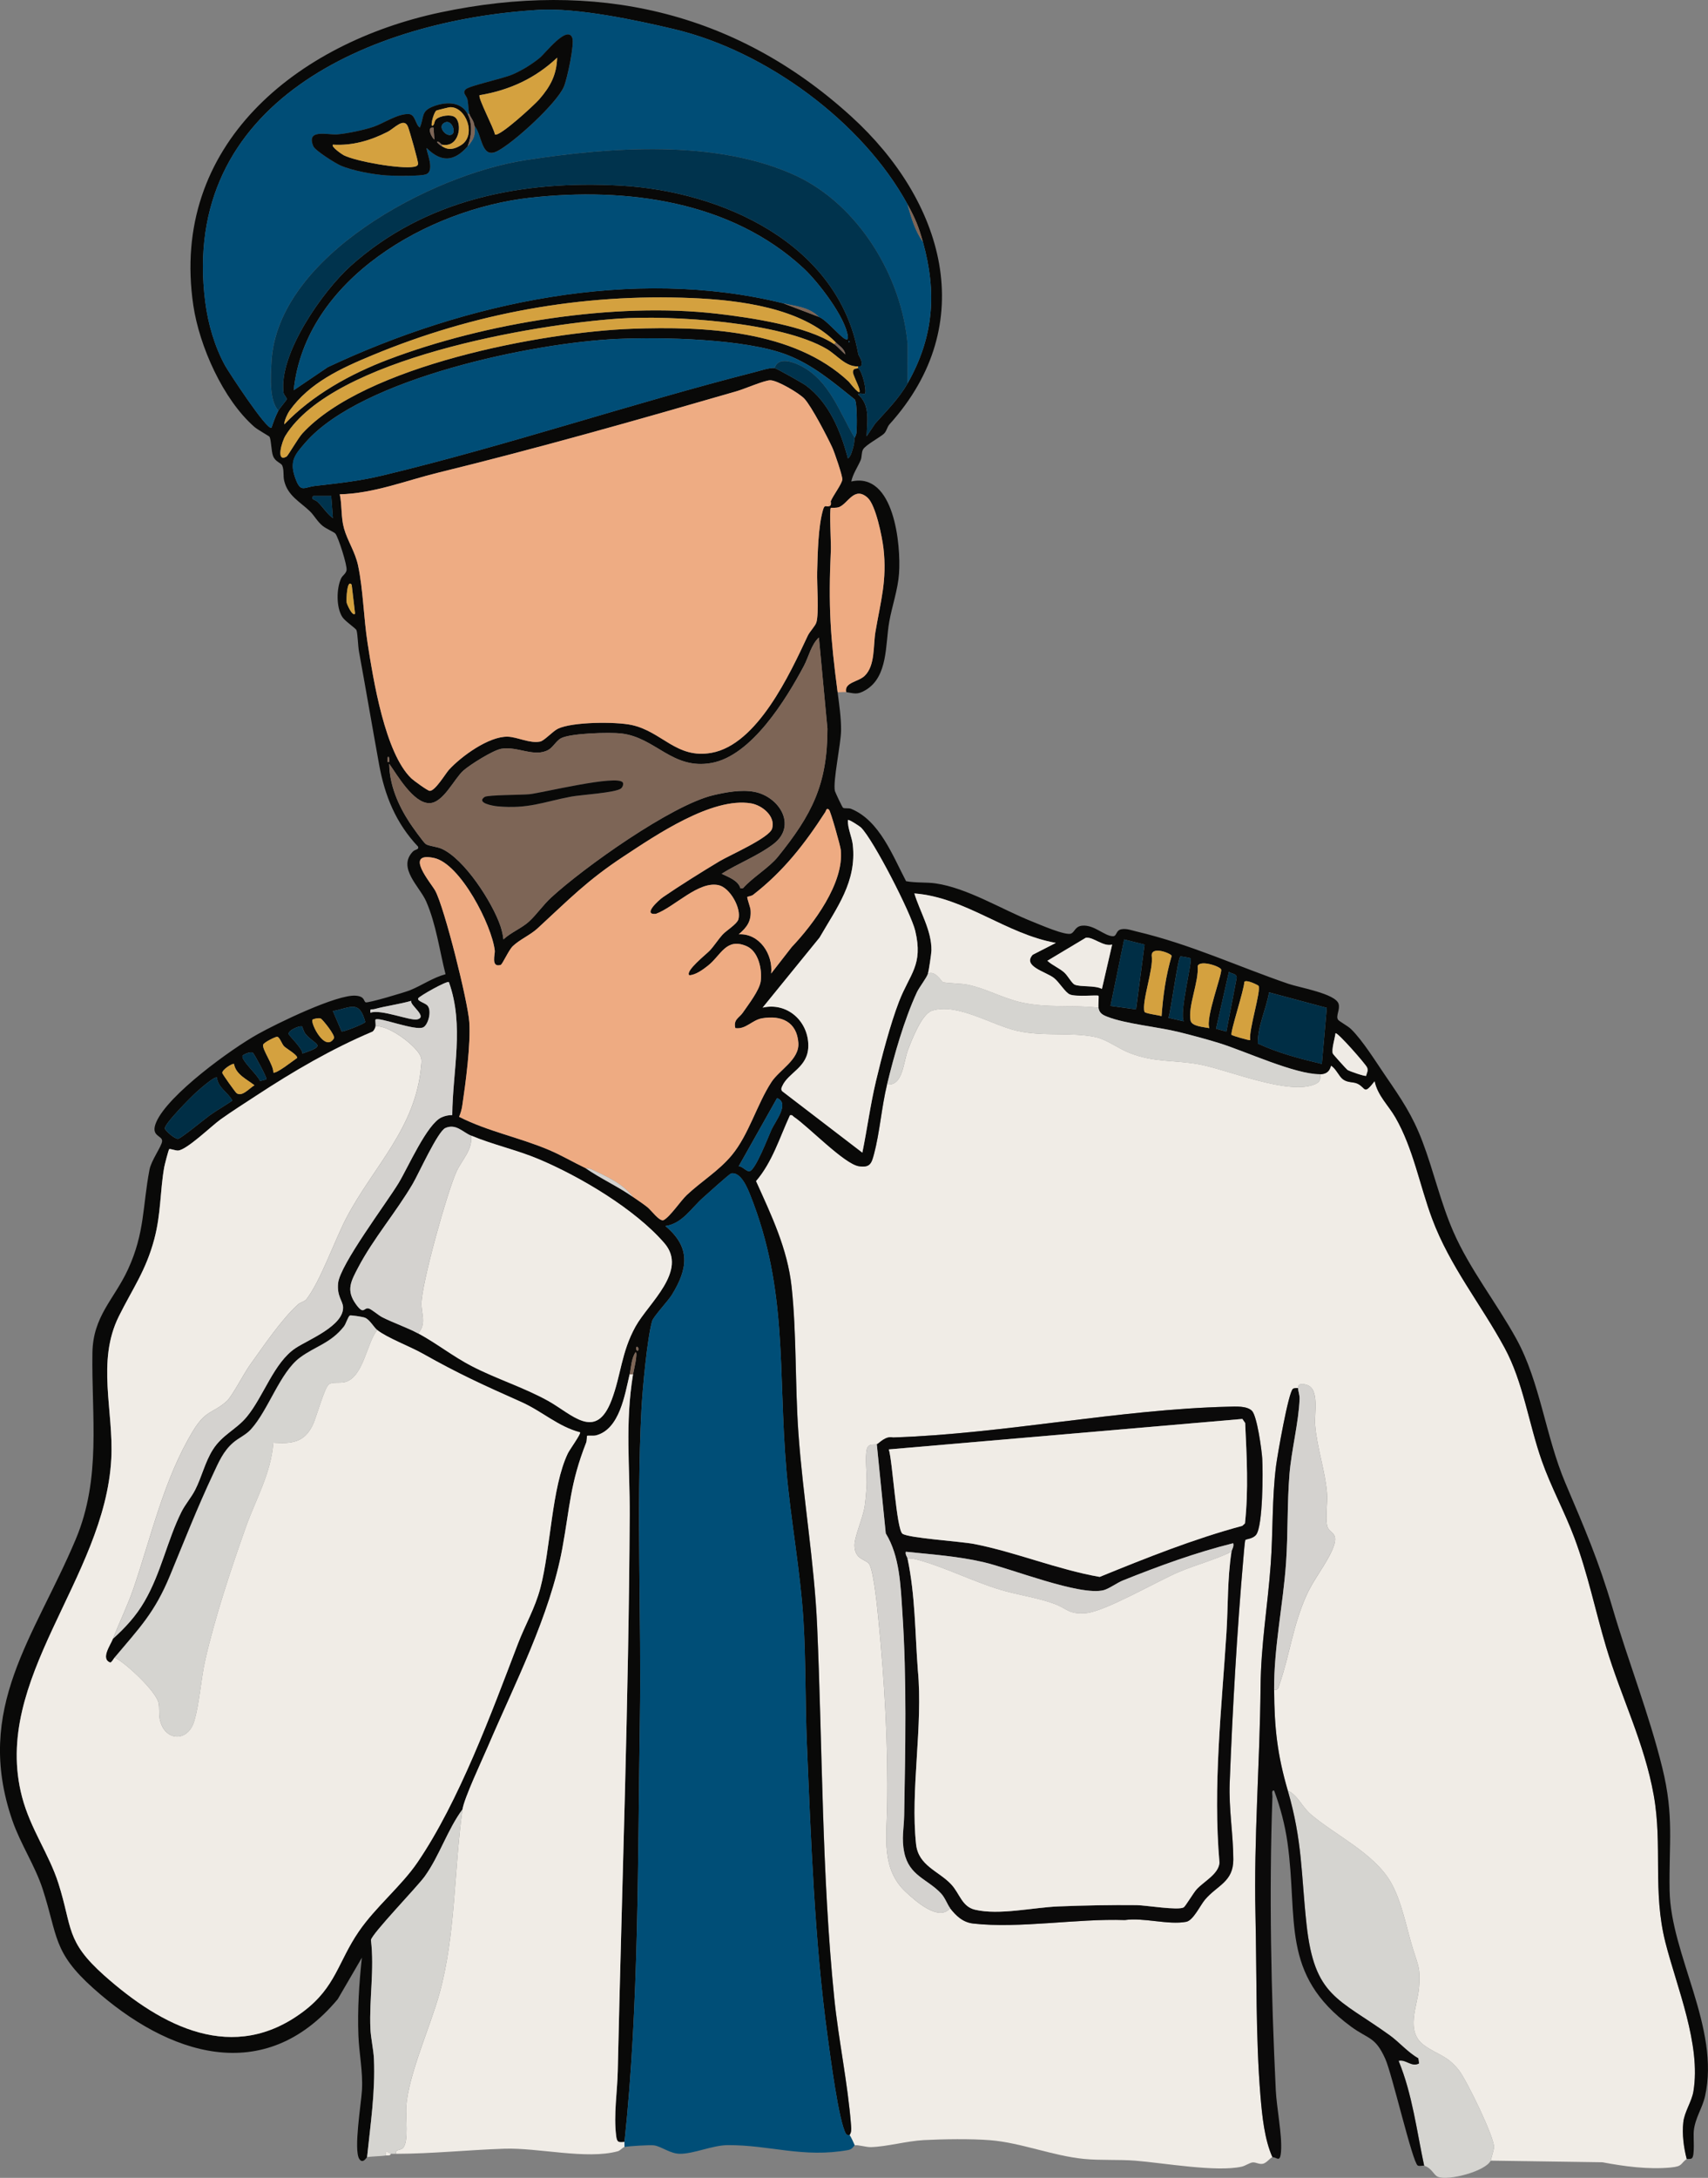 <?xml version="1.0" encoding="UTF-8"?>
<svg id="Layer_2" data-name="Layer 2" xmlns="http://www.w3.org/2000/svg" viewBox="0 0 491.81 626.92">
  <rect x="0" y="0" width="491.81" height="626.92" fill="#808080" stroke="none"/>
  <defs>
    <style>
      .cls-1 {
        fill: #f0ece6;
      }

      .cls-2 {
        fill: #eeab82;
      }

      .cls-3 {
        fill: #004d76;
      }

      .cls-4 {
        fill: #d4a13f;
      }

      .cls-5 {
        fill: #7d6556;
      }

      .cls-6 {
        fill: #d4d2cf;
      }

      .cls-7 {
        fill: #004e77;
      }

      .cls-8 {
        fill: #0b0a0a;
      }

      .cls-9 {
        fill: #00334d;
      }

      .cls-10 {
        fill: #d5d4d0;
      }

      .cls-11 {
        fill: #efebe5;
      }

      .cls-12 {
        fill: #002e45;
      }

      .cls-13 {
        fill: #eeac83;
      }

      .cls-14 {
        fill: #090908;
      }
    </style>
  </defs>
  <g id="monitor_1" data-name="monitor 1">
    <g>
      <path class="cls-1" d="M380.13,309.21c3.04-.02,2.97-2.55,3.19-2.45,1.43.87,2.25,3.1,3.43,3.94,1.42,1.01,2.93.64,4.17,1.24,2.5,1.21,1.66,3.39,4.92-.76.85,4.17,3.95,6.94,5.98,10.47,5.16,8.98,6.98,19.54,10.58,29.18,5.09,13.64,14.01,24.52,20.84,37.1,5.39,9.94,6.95,21.79,10.71,32.5,2.67,7.58,6.53,14.58,9.35,22.08,3.93,10.44,6.04,21.01,9.19,31.56,4.28,14.33,11.03,27.59,13.72,42.74,2.56,14.44-.38,27.63,3.35,42.31,3.28,12.94,10.32,29.42,8.06,42.92-.5,2.97-2.58,5.85-2.91,8.87-.38,3.43.11,7.25.99,10.56-1.93,1.37-1.07,2.14-4.65,2.47-6.45.61-13.33-.32-19.64-1.51l-32.18-.47c.09-.19.95-3.48.97-3.74.22-2.84-7.92-19.46-10.09-22.24-3.43-4.38-6.19-4.45-9.99-7.19-5.6-4.04-1.96-11.26-1.51-16.67.46-5.54-.29-6.39-1.73-11.02-1.92-6.18-3.27-14-6.53-19.49-4.88-8.23-15.86-13.33-22.9-19.32-2.58-2.2-3.74-5.51-6.64-6.86-3.02-10.41-3.86-17.98-3.93-28.97,1.37.07,1.24-.72,1.56-1.64,2.96-8.55,3.8-16.79,7.77-25.62,2.07-4.6,5.68-8.95,7.46-13.16,2.25-5.32-1.04-4.3-1.55-6.97-.48-2.52.2-6.5-.02-9.31-.49-6.29-2.9-13.02-3.42-19.65-.25-3.15,1.3-10.27-2.32-11.43-2.91-.94-2.46.78-2.6.88s-.97-.1-1.46.24c-1.3.93-4.5,19.29-4.86,22.16-1.19,9.45-.85,18.93-1.54,28.41-.9,12.32-2.81,22.8-2.92,35.33-.2,21.84-1.97,43.54-1.47,65.3.39,17.08.04,35.7,1.46,52.55.47,5.61,1.14,12.32,3.43,17.43-.57.03-1.64,1.68-2.82,1.89-1.07.19-1.89-.45-2.81-.4s-2.11.97-3.21,1.22c-7.29,1.64-22.52-1.07-30.69-1.72-4.69-.37-10.02-.04-14.72-.5-9.11-.9-18.17-4.68-27.02-5.39-5.5-.44-13.59-.32-19.16-.03-4.87.26-10.63,1.9-15.19,2.02-1.44.04-3.8-.74-4.67-.52-.33-.75-1.05-2.37-1.47-2.95.57-.82.52-1.68.45-2.62-.91-12.11-3.63-24.75-4.86-36.91-3.6-35.61-3.36-71.32-4.92-107.02-.8-18.31-4.08-37.1-5.39-55.49-.99-13.8-.5-28.61-1.97-42.21-1.18-10.89-5.81-20.52-10.26-30.37,4.7-5.48,6.8-12.53,9.77-18.97.76-.21.82.21,1.22.49,4.19,2.83,14.51,13.61,18.69,14.21,3.18.46,3.6-.82,4.31-3.49,1.66-6.23,2.16-13.48,3.76-20.06,4.58.51,4.64-6.38,6.01-9.95,1.13-2.95,3.96-10.32,6.89-11.27,7.34-2.38,17.38,4.27,24.81,5.86,7.56,1.62,15.33.25,22.32,1.73,3.11.66,6.64,3.34,9.7,4.54,7.28,2.87,13.03,1.99,20.23,3.33,8.12,1.52,25.95,9.11,33.39,5.63,1.32-.62,1.48-1.39,1.35-2.82ZM252.48,415.75c-.7.31-2.33-.42-2.85,1.33-.67,2.25.1,7.91-.08,10.72-.1,1.68-.33,4.18-.57,5.81-.49,3.37-3,8.77-2.93,11.35.12,4.27,3.53,3.78,4.36,5.5,1.27,2.66,2.22,12.66,2.56,16.1,1.73,17.48,2.79,36.04,2.48,53.53-.16,8.71-1.73,17.94,5.37,24.54,2.78,2.58,9.52,8.65,12.77,4.66,1.71,2.21,3.68,4.08,6.63,4.42,13.24,1.51,30.13-1.49,43.68-1,5.42-.79,12.53,1.48,17.68.5,2.03-.38,4.03-4.75,5.41-6.38,3.53-4.17,8.15-5.08,8.15-11.53,0-7.21-1.33-14.45-1.04-22.11.8-20.88,2.13-43.96,3.95-64.78.07-.81.4-4.89.55-5.1.2-.29,2.22-.32,3.13-1.54,1.94-2.6,1.97-18.05,1.74-21.87-.15-2.5-1.5-12.23-2.94-13.75-1.42-1.49-4.73-1.27-6.67-1.22-31.59.75-64.88,7.82-96.69,8.86-2.23-.51-3.94,1.64-4.67,1.96Z"/>
      <path class="cls-14" d="M105.68,620.98c-.13.04-1.21,2.05-2.22.5-1.7-2.6.56-16.06.77-19.87.29-5.38-.83-10.46-1.03-15.71-.28-7.49.2-14.94,1-22.36l-6.95,11.94c-21.22,25.4-48.96,16.03-70.36-3.12-11.75-10.51-10.17-14.94-14.61-28.59-2.2-6.75-6.36-12.9-8.73-19.75-11.15-32.35,6.44-52.81,18.26-80.93,7.42-17.65,4.52-35.34,4.8-53.62.16-10.66,6.25-15.39,10.26-24.1,4.85-10.54,4.15-18.06,6.18-28.68.51-2.68,3.5-6.69,3.63-8.16.16-1.77-3.55-1.27-1.66-5.58,3.47-7.89,21.5-20.96,29.22-25.27,5.33-2.98,22.8-11.52,28.23-11.06,2.59.22,2.21,1.56,2.79,1.9s11.29-2.86,12.81-3.47c3.44-1.4,6.54-3.61,10.22-4.61-1.75-6.91-2.7-14.35-5.56-20.93-1.88-4.32-8.4-9.69-3.83-14.39.68-.7,1.79-.45,1.48-1.41-6.35-6.71-9.59-14.61-11.22-23.64-1.96-10.8-3.81-21.67-5.79-32.51-.3-1.64-.36-5.05-.72-6.15-.17-.52-3.29-2.58-4.07-3.78-1.79-2.75-1.72-8.2-.37-11.12.41-.88,1.41-1.34,1.58-2.38.23-1.4-2.4-9.53-3.21-10.52-.35-.43-2.69-1.42-3.67-2.22-1.55-1.26-2.44-3.02-3.66-4.2-2.85-2.75-6.4-4.46-7.42-8.79-.34-1.43,0-3.03-.54-4.34-.35-.87-1.98-1.05-2.66-2.78-.54-1.37-.54-4.87-1.05-5.57-.15-.21-3.44-2.04-4.32-2.81-9.03-7.88-15.84-23.25-17.59-34.95C48.8,41.7,85.57,12.32,126.79,3.58c44.41-9.41,84.84-.55,118.33,29.95,26.58,24.2,37.23,59.55,11.02,88.6-.73.81-.81,1.98-1.66,2.76-1.03.95-5.22,3.2-5.96,4.47-.52.9-.3,2.2-.7,3.11-.88,2.03-2.21,3.88-2.7,6.13,12.37-2.82,14.34,18.3,13.75,26.53-.33,4.62-2.01,9.32-2.82,13.87-1.16,6.53-.28,15.82-6.84,19.67-2.45,1.44-3.22.9-5.57.56-.61-2.85,3.51-2.91,5.35-4.71,3.04-2.97,2.4-8.66,3.08-12.64,1.5-8.84,3.38-14.81,2.31-24.08-.37-3.25-2.22-12.47-4.59-14.56-3.8-3.34-5.59,1.64-8.13,2.7-.85.35-2.35.18-2.44.26-.44.41.1,10.24.02,12.05-.75,16.25-.16,24.97,1.94,40.98.46,3.5,1.05,7.55,1,11.07-.05,3.92-2.41,14.71-1.77,17.41.08.33,2.11,4.68,2.34,4.82.44.28,1.62,0,2.37.32,8.14,3.36,11.91,13.45,15.78,20.81,2.68.52,5.86.26,8.46.63,9.17,1.31,19.09,7.51,27.81,10.97,2.06.82,9.68,4.17,11.26,3.47,1.08-.48,1.15-2.09,3.2-2.27,3.48-.31,6.45,3.06,8.86,3.04,1.18,0,.72-1.71,2.46-2.01,1.44-.25,2.88.31,4.26.64,15.66,3.69,29.04,10.03,43.83,15.09,3.17,1.08,13.52,2.81,14.4,5.75.49,1.64-.86,3.44-.17,4.55.28.45,2.84,1.82,3.72,2.68,3.4,3.3,7.31,9.64,10,13.56,4.51,6.58,7.72,11.26,10.6,18.85,3.24,8.53,5.23,17.57,8.9,25.96,4.77,10.91,12.47,20.51,18.18,30.92,6.83,12.45,8.36,27.95,14.07,41.41,5.47,12.88,9.57,22.31,13.59,36,4.51,15.35,10.54,30.56,14.34,46.05,3.41,13.9,1.85,21.66,2.08,35.24.32,18.54,14.62,39.61,10.2,59.25-.79,3.51-2.85,6.19-3.24,10.02-.17,1.66.38,7.11-.55,7.82-.44.34-1.32.11-1.48.22-.87-3.31-1.36-7.13-.99-10.56.33-3.03,2.41-5.91,2.91-8.87,2.26-13.5-4.78-29.98-8.06-42.92-3.72-14.68-.78-27.87-3.35-42.31-2.69-15.15-9.45-28.41-13.72-42.74-3.15-10.55-5.26-21.12-9.19-31.56-2.82-7.49-6.68-14.49-9.35-22.08-3.76-10.7-5.31-22.56-10.71-32.5-6.83-12.58-15.74-23.45-20.84-37.1-3.6-9.64-5.42-20.21-10.58-29.18-2.03-3.53-5.13-6.3-5.98-10.47-3.26,4.15-2.43,1.97-4.92.76-1.23-.6-2.75-.22-4.17-1.24-1.18-.84-2-3.07-3.43-3.94-.22-.1-.15,2.44-3.19,2.45-7.29.04-21.51-6.62-29.08-8.97-3.62-1.12-7.87-2.25-11.56-3.17-6.01-1.49-15.4-2.35-20.63-4.41-1.36-.53-2.31-1.03-2.55-2.6-.11-.73.16-3.28,0-3.44-.29-.3-6.36.38-8.22-.37-1.36-.55-3.02-3.5-4.59-4.74-2.27-1.8-9.19-3.36-6.12-6.7l6.65-3.41c-14.41-2.55-26.04-13.1-40.74-14.24,1.62,5.35,5,10.64,4.92,16.42-.01.83-.77,5.91-1,6.65-.38,1.22-2.53,3.95-3.2,5.39-3.66,7.93-6.51,17.98-8.58,26.52-1.59,6.57-2.09,13.82-3.76,20.06-.71,2.66-1.13,3.94-4.31,3.49-4.18-.6-14.5-11.39-18.69-14.21-.41-.27-.47-.7-1.22-.49-2.97,6.45-5.07,13.5-9.77,18.97,4.45,9.85,9.08,19.48,10.26,30.37,1.47,13.6.99,28.41,1.97,42.21,1.31,18.39,4.59,37.18,5.39,55.49,1.56,35.7,1.32,71.41,4.92,107.02,1.23,12.15,3.95,24.79,4.86,36.91.07.94.12,1.8-.45,2.62-.03-.04-.72.12-1-.33-2.09-3.34-4.59-22.79-5.3-27.98-3.74-27.23-4.82-56.84-5.98-84.36-.49-11.63-.28-23.79-.98-35.35-.88-14.34-3.66-28.91-4.9-43.21-2.49-28.65.5-51.98-10.44-79.41-.75-1.87-2.68-6.71-5.45-6.18-.53.1-7.1,6.08-8.18,7.03-3.37,2.99-5.92,7.41-10.79,8.11,7.34,6.1,6.51,12.26,1.88,19.79-1.06,1.73-5.34,6.29-5.7,7.56-1.43,5-2.78,19.76-3.07,25.41-1.5,28.96.02,60.12-.45,89.4-.63,39.54-.23,82.29-4.44,121.49-1.81.22-2.17.08-2.4-1.76-.76-6.07.33-12.58.46-18.6,1.19-53.37,3.17-106.66,3.44-160.06.07-14.21-1.36-26.22.96-40.53.1-.6,1.5-6.37.74-6.39-1.28,1.91-1.22,4.28-1.72,6.39-1.38,5.83-2.85,15.8-9.69,17.57-.71.18-2.42,0-2.57.13-.08.08-.03,1.37-.25,1.94-4.66,11.88-4.64,18.3-6.87,30.46-3.57,19.45-13.7,38.94-21.46,57.1-1.58,3.71-6.83,14.86-7.28,18.01-4.36,5.9-6.6,13.32-10.88,19.31-2.15,3.01-15.19,16.48-15.49,18.32,1.02,8.51-.52,16.94-.16,25.48.12,2.74.91,6.05,1.02,8.8.4,9.51-1,18.84-1.98,28.25ZM261.32,58.82c-13.02-23.81-40.8-44.14-67.17-50.42-11.06-2.63-28-6.22-39.12-5.55-48.29,2.89-103.31,26.65-95.92,84.13.8,6.23,2.7,12.83,5.74,18.32.86,1.56,12.07,18.77,13.33,17.83.54-1.64,1.17-3.39,1.97-4.91.38-.73,2.36-3.02,2.4-3.26.09-.54-.81-1.18-.91-1.91-1.48-11.15,11.34-29.34,19.39-36.55,21.46-19.2,49.36-24.64,77.55-23.08,29.54,1.63,62.78,16.78,68.52,48.33.16.85.88,1.4.99,2.5.18,1.78-.72,1.02-1.02,1.21-3.58.18-6.05-3.25-9-4.99-13.23-7.8-44.67-9.8-59.98-8.75-24.31,1.67-82.2,11.43-95.91,33.71-1.03,1.67-2.85,7.82.35,5.99.35-.2,3.36-5.36,4.47-6.58,17.87-19.58,69.31-29.27,94.99-30.2,20.73-.75,46.56.32,62.4,15.22.28.27,3.97,5.15,2.98,1.93-.33-1.07-1.79-3.98-1.78-4.64.01-1.29,1.07-.92,1.48-1.2,1.26.83,2.6,6.75,1.97,7.37-.22.21-1.74-.36-1.96.24,3.58,3.03,2.58,7.84,2.46,12.03l2.46-3.67c3.31-3.69,6.85-7.21,9.32-11.55,7.56-13.3,8.49-26.15,4.42-40.75-1.26-4.52-2.19-6.72-4.42-10.8ZM235.79,91.22c2.17.81,6.16,5.76,7.62,6.38.68.29.81-.1.73-.72-.7-5.58-8.6-15.8-12.76-19.66-20.96-19.43-51.09-23.39-78.74-20.3-29.29,3.27-64.76,23.37-68.07,55.41l9.81-6.64c39.64-18.64,87.78-29.08,131.1-18.4l10.31,3.93ZM240.7,98.59c-9.87-10.02-27.88-12.21-41.47-12.79-31.81-1.34-62.79,4.32-92.06,16.48-8.93,3.71-18.02,7.84-23.81,15.96-.52.73-1.58,2.94-1.49,3.91,8.11-8.48,18.98-14.5,29.94-18.66,27.86-10.57,65.08-16.61,94.7-13.18,9.45,1.1,25.9,3.49,33.7,8.77.97.66,2.22,2.14,3.2,2.94-.18-1.59-1.79-2.5-2.71-3.43ZM223.03,105.95c.51.06,8.12,4.35,9,4.99,6.69,4.91,10.09,13.25,12.12,21.02.87-.5,1.35-2.59,1.61-3.55.25-.9.21-1.54.34-2.34.05-.3.45-.75.53-1.66.14-1.63.2-8.47-.49-9.42-6.17-4.94-12.03-9.96-19.55-12.86-12.01-4.63-35.93-5.15-49-4.56-23.88,1.08-73.38,11.26-89.57,29.74-2.99,3.41-4.66,5.41-3.11,9.95,1.63,4.78,2.42,3,5.85,2.61,6.99-.81,12.62-1.37,19.55-3.04,36.03-8.66,71.35-20.63,107.21-29.77,1.5-.38,4.09-1.28,5.51-1.12ZM244.38,98.1v.49c.32-.16.32-.33,0-.49ZM239.23,144.25c.72-1.71,3.18-4.9,3.31-6.21.1-.99-2.27-7.87-2.88-9.19-1.43-3.09-5.96-11.83-8.03-14.06-1.48-1.59-7.8-5.33-9.83-5.32-1.69,0-7.38,2.49-9.57,3.12-28.55,8.26-57.16,16.39-86.02,23.47-9.36,2.29-18.55,6-28.37,6.24.7,3.32.29,6.51,1.22,9.83.98,3.54,3.2,6.72,4.05,10.68,1.47,6.9,1.61,15.1,2.73,22.31,1.63,10.46,5,31.64,12.6,38.95.65.63,4.65,3.54,5.26,3.59,1.56.15,4.59-4.98,5.57-6.06,3.53-3.87,11.45-9.64,16.88-9.53,2.82.06,6.32,2.01,9.37,1.41,1.22-.24,3.58-2.94,5.13-3.7,4.1-2,16.67-2.07,21.26-1.07,8.77,1.92,12.87,9.83,22.98,8,13.21-2.38,22.58-22.75,27.69-33.68.59-1.26,2.16-2.77,2.5-3.89.77-2.59.12-10.95.22-14.51.15-5.17.26-13.05,1.71-17.95.47-1.59.91-.68,1.73-.95.7-.23.51-.79.49-1.47ZM95.38,142.77h-5.16c-.99,1.02.56,1.04,1.23,1.69,1.57,1.52,2.66,3.39,4.4,4.69l-.48-6.38ZM101.26,168.31c-1.36-1.76-1.58,4.35-1.44,5.13.09.53,1.67,4.14,2.43,3.21l-.98-8.34ZM213.21,255.69h.72c2.8-3.16,7.49-5.88,10.08-9.08,9.71-12.04,14.24-20.74,14.24-36.82l-2.46-26.27c-2.21,2.01-2.96,5.63-4.33,8.19-5.12,9.61-15.05,25.84-26.58,27.92-11.29,2.04-16.06-7.3-25.94-8.48-3.36-.4-14.76-.1-17.47,1.4-1.3.72-2.26,2.58-3.57,3.31-4.04,2.26-8.86-1.11-13.57-.31-2.36.4-9.02,4.59-10.91,6.27-2.7,2.41-5.81,9.39-9.83,9.38-4.59-.01-9.17-8.02-11.53-11.35.09,6.14,2.57,11.89,5.87,16.95.69,1.06,3.95,5.65,4.64,6.16.82.6,3.14.74,4.54,1.35,6.61,2.89,14.71,15.53,16.99,22.29.41,1.22.71,2.54.85,3.82,2.16-2.02,5.22-3.18,7.37-5.14s4.06-4.77,6.36-6.89c9.41-8.67,34.63-26.6,46.64-29.46,3.66-.87,8.09-1.69,11.81-1,7.22,1.33,12.48,9.71,5.62,15-4.4,3.39-10.28,5.62-14.97,8.6,1.94.94,4.78,1.92,5.41,4.17ZM112.06,219.36c.24-2.04-.72-2.04-.48,0h.48ZM182.28,344.56c1.33.93,2.93,1.97,4.16,2.96,1.09.87,3.54,4.28,4.67,3.7,1.81-.93,4.95-5.61,6.61-7.17,4.21-3.97,9.28-7,13.02-11.53,4.9-5.92,7.19-14.56,11.39-21.02,2.32-3.57,8.11-6.49,7.76-11.31-.44-6.06-4.93-7.99-10.42-7.06-2.94.5-4.69,3.27-7.73,2.83-.62-2.5,1.13-2.93,2.17-4.46,1.59-2.33,4.8-6.43,5.15-9.08.44-3.37-.66-8.59-4.09-10.06-5.91-2.54-7.36,2.68-11.13,5.64-1.41,1.11-3.55,2.69-5.36,2.74-1.24-1.22,4.92-6.06,5.9-7.1,1.31-1.4,2.42-3.2,3.72-4.63.99-1.08,4.11-2.98,4.51-4.33.96-3.17-2.4-9.12-5.65-9.86-5.8-1.32-12.73,6.28-18.09,8.25-3.98.38.81-3.97,2.07-4.83,4.81-3.29,11.16-7.27,16.22-10.3,2.92-1.75,14.36-6.73,15.17-9.41,1.06-3.54-2.83-6.71-6.05-7.26-11.23-1.91-27.46,9.17-36.61,15.2-10.7,7.04-15.79,12.43-24.88,20.78-2.09,1.92-5.21,3.25-7.14,5.13-1.22,1.19-2.97,5.24-3.48,5.39-2.87.84-1.58-3.13-1.69-4.07-.8-7.31-9.92-25.12-17.51-26.72-8.79-1.85-.83,7.23.37,9.45,2.67,4.92,9.42,31.96,9.8,37.83.42,6.41-1.03,17.4-2.02,23.99-.17,1.12-.48,2.2-.92,3.24,8.27,4.22,17.48,5.96,26.01,9.6,3.46,1.48,6.91,3.49,10.33,5.14,4.41,3.05,9.35,5.27,13.75,8.35ZM238.73,233.11c-.76-.73-.84.25-1.09.63-5.9,9.15-12.08,17.1-20.82,23.86-.46.35-1.57.49-1.64.58-.17.23.86,2.92.93,3.72.28,3.28-1.05,5.04-3.4,7.05,5.92-.33,9.94,5.72,9.33,11.29l5.9-7.59c6.29-6.64,15.09-18.4,14.16-27.94-.12-1.27-2.95-11.18-3.38-11.6ZM247.9,238.19c-.35-.35-3.5-2.42-3.76-2.13-.09,2.4,1.18,4.9,1.42,7.17,1.14,10.6-4.57,18.01-9.57,26.66l-16.4,20.17c7.16-1.65,13.24,3.99,13.16,11.06-.07,6.2-5.73,7.53-7.52,11.55-.24.54-.4.9-.01,1.44l23.09,17.69c1.4-6.85,2.31-13.81,3.93-20.63s4.1-16.3,6.62-22.84c3.13-8.11,7.02-10.46,4.68-20.37-1.2-5.07-12.07-26.28-15.64-29.77ZM320.24,271.9c-2.6.69-5.41-2.26-7.57-1.97l-11.08,6.63c1.47,1.35,3.45,2.09,4.92,3.43.95.87,2.14,3.09,2.94,3.44,1.65.74,5.79.15,7.85,1.23l2.95-12.77ZM329.57,271.9l-5.87-1.47-3.94,19.13,7.36,1,2.45-18.66ZM334.47,292.52c.43-5.89,1.22-11.7,2.92-17.37-.23-.74-6.01-2.97-5.75.05.56,3.72-2.92,13.11-2.1,16.04.15.54,4.17.97,4.94,1.28ZM342.81,275.84c-.1-.11-2.81-.59-2.93-.51-.73.52-2.71,15.51-3.43,17.66l4.4,1c-1.33-2.49,2.6-17.5,1.95-18.15ZM348.22,295.96c-1.17-2.88,3.77-15.68,3.4-16.87-.28-.93-6.15-2.87-6.77-.98.41,4.46-2.84,11.53-2.04,15.65.34,1.73,3.88,1.88,5.4,2.2ZM353.13,296.94l2.97-15.48c-.04-1.28-1.42-1.08-2.24-1.7l-3.71,16.38,2.98.8ZM362.38,283.76c-.12-.19-3.71-2-4.1-1.06.02,2.02-4.12,14.55-3.66,15.19.16.23,5.19,1.71,5.38,1.5-.55-2.6,3.22-14.3,2.38-15.64ZM32.53,471.72c3.61-3.28,6.62-6.52,9.09-10.79,4.77-8.23,6.55-17.59,10.61-25.72,1.1-2.2,2.81-4.1,3.96-6.35,1.91-3.74,2.82-8.01,5.1-11.59,2.75-4.31,6.71-5.75,9.74-9.41,4.9-5.93,7.8-15.64,14.07-19.8,3.62-2.4,13.93-6.42,13.67-11.84-.08-1.71-1.81-3.14-1.43-6.86.55-5.3,13.84-22.92,17.39-28.76,2.75-4.53,8.24-17.15,12.44-18.98,1-.44,1.96-.64,3.04-.64.11-12.9,3.53-25.76-.97-38.28-.53-.46-8.54,4.05-8.83,4.67-.39.82,2.04,1.3,2.73,2.16,1.22,1.52.13,5.48-1.26,6.18-2.28,1.16-12.84-3.09-13.76-2.22-.14.13.1,1.49,0,1.97s-.43,1.18-.84,1.49c-11.76,4.97-22.84,11.44-33.49,18.43-3.35,2.2-7.09,4.56-10.31,6.87-2.56,1.84-9.64,8.71-12.18,8.94-.74.07-2.36-.59-2.59-.39-.2.18-1.33,4.57-1.44,5.2-1.22,7-.9,13.38-2.86,20.71-2.42,9.07-6.25,14.23-10.2,22.2-6.47,13.03-1.45,27.22-2.18,41.03-1.82,34.59-34.61,63.35-25.69,97.33,2.42,9.23,7.77,16.43,10.47,24.88,4.09,12.85,2,16.55,13.23,26.54,16.54,14.71,37.19,25.58,57.41,10.26,9.23-7,9.87-14.22,15.84-22.94,4.86-7.1,12.25-13.07,16.91-19.91,11.95-17.54,21.29-42.97,28.91-62.9,2.1-5.51,4.92-10.21,6.48-16.11,2.98-11.31,3.24-29,7.91-38.73.5-1.03,3.85-5.67,3.52-6.05-6.39-1.68-10.91-6.06-17.01-8.77-10.78-4.8-17.95-8.05-28.32-13.9-3.65-2.06-10.24-4.52-13.09-6.79-1.02-.81-2.12-2.98-3.56-3.56-.6-.24-4.08-.77-4.32-.63-.54.31-1.12,2.41-1.72,3.17-3.81,4.84-8.26,5.69-12.65,8.95-5.77,4.28-9.09,15.17-14.16,20.7-1.47,1.6-3.52,2.44-5.06,3.78-2.88,2.49-4.16,5.59-5.75,8.98-4.69,10-8.24,19.11-12.45,29.29-4.44,10.75-8.78,15.05-15.94,23.58-.39.47-.65,1.12-1.23,1.47-2.92-1.05.05-5.06.74-6.87ZM382.04,290.12l-16.62-4.46c-.85,4.95-3.28,9.61-3.25,14.73,5.93,2.75,12.12,4.36,18.45,5.87l1.42-16.15ZM118.44,288.11c-3.41.97-7.28,1.46-10.64,2.38-.84.23-1.36-.35-1.13,1.05,2.98-1.14,11.45,2.37,13.46,1.91,3.2-.74-2.31-4.22-1.69-5.33ZM98.36,296.9c.38.28,6.68-2.22,6.82-2.71-1.71-6.51-4.31-4.06-9.32-3.14l2.5,5.85ZM89.99,293.53c-.67.95,3.6,9.51,6.16,5.38.52-.83-3.2-5.35-3.73-5.68-.55-.34-2.29.09-2.43.3ZM86.99,295.5c-.56-.41-4.11,1.1-3.87,2.15.13.56,3.96,4.09,3.97,5.62,7.4-2.47,3.58-2.42.92-5.59-.57-.68-.92-2.11-1.01-2.18ZM393.37,309.69c.2-.89.69-1.44.28-2.41s-8.55-10.24-9.09-9.85c-.15,1.34-1.23,4.81-.76,5.87.13.29,3.94,4.5,4.2,4.68.57.4,5.07,1.93,5.38,1.71ZM81.8,301.19c-.62-.62-1.23-2.57-1.94-2.74-.46-.11-3.88,1.63-4.08,2.25-.42,1.31,3.07,5.96,2.91,8.02.77.56,5.86-3.52,6.87-4.18.21-.83-3.08-2.68-3.76-3.35ZM76.72,310.68c.26-.34-3.55-7.4-3.92-7.64-.66-.43-2.7.5-2.92.82-.77,1.12,4.6,5.84,4.94,7.27.15.1,1.84-.38,1.9-.46ZM67.38,306.27c-.39-.3-3.52,1.67-3.37,2.61.06.35,3.71,5.48,4.08,5.77,1.58,1.23,3.75-1.43,5.17-2.25-2.18-1.74-5.33-3.05-5.89-6.14ZM62.47,310.19c-.67-.49-5.08,3.45-5.89,4.17-1.42,1.26-9.6,9.47-9.1,10.57.35.76,2.89,3.01,3.83,2.88.84-.12,7.59-5.67,9.04-6.72,2.11-1.52,4.41-2.78,6.54-4.27-1.24-2.42-4.12-3.65-4.43-6.62ZM212.72,335.72c1.06-.03,2.2,1.59,3.12,1.42,1.71-.32,5.4-9.97,6.27-11.9,1.12-2.48,5.38-7.65,1.64-9.15l-11.04,19.62ZM120.41,383.84c5.16,2.77,10.01,6.63,15.38,9.41,7.18,3.72,14.83,6.06,21.94,9.97,6.92,3.81,13.84,11.85,18.39-.24,2.73-7.25,2.75-13.66,6.87-21.11,3.72-6.74,15.2-16.02,8.31-24-8.46-9.8-24.25-19.16-36.19-24.19-6.34-2.67-13.12-4.13-19.48-6.78-2.42-1.01-4.28-3.51-7.36-2.2-2.21.94-7.69,13.12-9.43,16.09-4.79,8.16-11.33,15.74-15.7,24.07-2.09,3.98-3.56,6.54-.62,10.61,2.32,3.21,2.21.82,3.66,1.19.85.22,2.77,1.96,3.91,2.53,3.34,1.68,7.05,2.91,10.32,4.66ZM183.74,388.75c.35-.69-.31-1.31-.48-.98-.35.69.31,1.31.48.98Z"/>
      <path class="cls-7" d="M179.82,616.56c4.21-39.2,3.81-81.95,4.44-121.49.47-29.28-1.05-60.44.45-89.4.29-5.64,1.64-20.41,3.07-25.41.36-1.27,4.64-5.83,5.7-7.56,4.63-7.53,5.46-13.69-1.88-19.79,4.87-.7,7.42-5.13,10.79-8.11,1.07-.95,7.65-6.93,8.18-7.03,2.77-.53,4.71,4.31,5.45,6.18,10.94,27.43,7.95,50.76,10.44,79.41,1.24,14.3,4.03,28.87,4.9,43.21.71,11.56.49,23.72.98,35.35,1.16,27.52,2.24,57.13,5.98,84.36.71,5.19,3.22,24.64,5.3,27.98.28.45.97.29,1,.33.42.57,1.14,2.19,1.47,2.95-.14.04-.59,1.14-1.81,1.36-13.03,2.37-22.61-1.48-34.77-1.4-4.34.03-9.77,2.52-13.75,2.49-2.78-.02-5.21-2.07-7.39-2.42-1.14-.18-7.41.21-8.56.46.03-.48-.05-.99,0-1.47Z"/>
      <path class="cls-1" d="M182.28,395.62c-2.33,14.31-.89,26.32-.96,40.53-.27,53.4-2.25,106.68-3.44,160.06-.13,6.02-1.22,12.52-.46,18.6.23,1.83.59,1.97,2.4,1.76-.05.48.03.99,0,1.47-.51.11-1.22,1.03-1.95,1.23-9.02,2.44-22.85-1.06-32.65-.74-10.33.34-20.82,1.45-31.18,1.47-.27-1.4,1.18-.88,1.99-1.68,1.74-1.72.74-9.05.93-11.84.64-9.23,6.96-23.11,9.59-32.63,4.68-16.92,4.16-35.49,6.63-53.02.44-3.15,5.69-14.3,7.28-18.01,7.76-18.16,17.88-37.65,21.46-57.1,2.23-12.15,2.21-18.57,6.87-30.46.22-.57.17-1.86.25-1.94.14-.14,1.86.05,2.57-.13,6.83-1.76,8.31-11.74,9.69-17.57h.98Z"/>
      <path class="cls-10" d="M429.23,621.96c-1.45,3.07-12.26,5.91-15.21,4.65-1.23-.52-1.74-2.52-3.94-3.18-2.16-10.1-3.41-20.61-7.36-30.2,2.06-.53,3.74,1.93,5.89.74l-.23-1.48c-3.02-1.7-5.48-4.65-8.16-6.57-14.94-10.77-21.73-11.04-24.01-31.96-1.59-14.62-1.15-23.91-5.4-38.54,2.9,1.36,4.06,4.67,6.64,6.86,7.04,5.99,18.02,11.09,22.9,19.32,3.26,5.5,4.61,13.31,6.53,19.49,1.44,4.63,2.19,5.49,1.73,11.02-.45,5.41-4.09,12.63,1.51,16.67,3.8,2.74,6.57,2.81,9.99,7.19,2.17,2.78,10.31,19.4,10.09,22.24-.02.26-.88,3.55-.97,3.74Z"/>
      <path class="cls-8" d="M373.75,399.55c.09,1.08.5,1.99.46,3.12-.25,6.72-2.34,14.72-2.91,21.68-.69,8.48-.4,17.03-.99,25.52-.86,12.28-3.51,24.2-3.43,36.58.07,10.99.9,18.56,3.93,28.97,4.25,14.63,3.81,23.92,5.4,38.54,2.28,20.92,9.07,21.19,24.01,31.96,2.67,1.93,5.14,4.87,8.16,6.57l.23,1.48c-2.14,1.2-3.83-1.27-5.89-.74,3.95,9.59,5.2,20.1,7.36,30.2-.46-.14-1.39.24-1.87-.08-1.54-1.04-7.35-26.3-9.33-30.7-2.9-6.47-4.84-5.58-9.87-9.28-20.45-15.02-15.17-30.82-18.28-52.91-.72-5.14-2.06-10.19-3.86-15.04-.85-.12-.46,1.12-.48,1.71-1,28.14-.38,56.3.96,84.47.24,5.12,1.87,13,1.52,17.67-.26,3.54-1.22,1.63-2.48,1.7-2.29-5.11-2.96-11.83-3.43-17.43-1.42-16.85-1.07-35.47-1.46-52.55-.49-21.76,1.27-43.45,1.47-65.3.11-12.53,2.02-23.01,2.92-35.33.69-9.48.35-18.96,1.54-28.41.36-2.87,3.56-21.22,4.86-22.16.48-.35,1.31-.14,1.46-.24Z"/>
      <path class="cls-10" d="M133.18,520.82c-2.47,17.53-1.95,36.11-6.63,53.02-2.64,9.52-8.96,23.4-9.59,32.63-.19,2.79.81,10.12-.93,11.84-.81.8-2.26.28-1.99,1.68-.49,0-.99.04-1.47,0-.43-.04-1.72-1.5-1.47.49-1.39.23-4.72.27-5.4.49.98-9.41,2.39-18.74,1.98-28.25-.12-2.74-.91-6.05-1.02-8.8-.36-8.54,1.18-16.97.16-25.48.29-1.84,13.33-15.31,15.49-18.32,4.29-5.99,6.52-13.41,10.88-19.31Z"/>
      <path class="cls-2" d="M241.19,199.24c-2.11-16.01-2.69-24.73-1.94-40.98.08-1.8-.46-11.64-.02-12.05.09-.08,1.59.09,2.44-.26,2.55-1.05,4.34-6.04,8.13-2.7,2.37,2.09,4.21,11.32,4.59,14.56,1.07,9.26-.81,15.23-2.31,24.08-.67,3.98-.03,9.67-3.08,12.64-1.84,1.8-5.96,1.86-5.35,4.71-.76-.11-1.66.08-2.45,0Z"/>
      <path class="cls-1" d="M112.56,619.99c-.24.68-.97.41-1.47.49-.24-2,1.04-.53,1.47-.49Z"/>
      <path class="cls-8" d="M252.48,415.75c.73-.32,2.44-2.47,4.67-1.96,31.81-1.04,65.1-8.11,96.69-8.86,1.94-.05,5.25-.27,6.67,1.22,1.45,1.51,2.8,11.24,2.94,13.75.22,3.82.2,19.27-1.74,21.87-.91,1.22-2.93,1.24-3.13,1.54-.15.21-.48,4.29-.55,5.1-1.83,20.82-3.15,43.9-3.95,64.78-.29,7.66,1.04,14.9,1.04,22.11,0,6.45-4.61,7.37-8.15,11.53-1.38,1.63-3.38,5.99-5.41,6.38-5.15.98-12.26-1.29-17.68-.5-13.55-.49-30.43,2.51-43.68,1-2.95-.34-4.92-2.21-6.63-4.42-.8-1.03-1.45-2.99-2.63-4.25-3.91-4.17-9.18-5.05-10.58-11.76-.85-4.08-.09-6.98-.03-10.73.33-19.5.79-38.93-.52-58.44-.52-7.78-.75-16.15-4.78-22.71l-2.58-25.65ZM255.92,417.23c1.09,3.33,2.2,23.11,3.95,24.28,1.9,1.27,16.82,2.2,20.62,2.94,12.13,2.38,23.91,7.34,36.15,9.48,13.45-5.49,26.99-10.9,41.06-14.7l.77-.7c1.06-9.6.51-19.28.06-28.91l-.81-1.16-101.81,8.77ZM354.6,446.68c.1-.67.8-1.52.49-2.45-10.76,2.67-21.43,6.57-31.75,10.71-1.68.68-4.02,2.41-5.55,2.8-6.81,1.75-26.74-6.25-34.66-8.08-7.32-1.69-14.84-2.21-22.3-2.98-.24.79.37,1.41.49,1.96,2.25,10.73,2.15,21.29,2.97,32.14,1.54,15.93-2.19,34.56-.51,50.1.67,6.19,6.47,7.69,10.08,11.52,2.53,2.67,3.08,6.44,6.9,7.34,6.96,1.63,16.71-.66,23.99-.95s15.3-.45,22.6-.37c2.59.03,11.91,1.59,13.5.64.47-.28,2.81-4.2,3.68-5.16,2.11-2.33,6.32-4.35,6.61-7.67-1.92-22.04.61-44.18,2.01-66.2.5-7.87.24-15.4,1.45-23.34Z"/>
      <path class="cls-10" d="M267.21,280.25c2.15-.99,3.96,2.39,4.27,2.47,1.87.44,5.03.28,7.44.8,5.15,1.11,9.94,3.85,15.11,5.02,7.47,1.68,14.73.63,22.28,1.54.24,1.57,1.19,2.07,2.55,2.6,5.23,2.06,14.62,2.92,20.63,4.41,3.69.91,7.94,2.05,11.56,3.17,7.58,2.35,21.79,9.01,29.08,8.97.13,1.43-.03,2.2-1.35,2.82-7.44,3.47-25.27-4.11-33.39-5.63-7.2-1.35-12.95-.46-20.23-3.33-3.06-1.21-6.58-3.88-9.7-4.54-7-1.49-14.76-.12-22.32-1.73-7.42-1.59-17.47-8.24-24.81-5.86-2.94.95-5.76,8.32-6.89,11.27-1.37,3.57-1.43,10.46-6.01,9.95,2.07-8.55,4.93-18.59,8.58-26.52.67-1.45,2.83-4.17,3.2-5.39Z"/>
      <path class="cls-6" d="M252.48,415.75l2.58,25.65c4.03,6.57,4.26,14.93,4.78,22.71,1.3,19.51.85,38.94.52,58.44-.06,3.75-.83,6.65.03,10.73,1.4,6.71,6.67,7.59,10.58,11.76,1.18,1.25,1.83,3.22,2.63,4.25-3.25,3.99-9.99-2.08-12.77-4.66-7.11-6.59-5.53-15.83-5.37-24.54.31-17.49-.75-36.05-2.48-53.53-.34-3.44-1.28-13.44-2.56-16.1-.83-1.73-4.24-1.23-4.36-5.5-.07-2.58,2.44-7.98,2.93-11.35.24-1.63.46-4.14.57-5.81.17-2.82-.6-8.47.08-10.72.52-1.75,2.15-1.02,2.85-1.33Z"/>
      <path class="cls-6" d="M366.88,486.45c-.08-12.38,2.57-24.3,3.43-36.58.59-8.49.3-17.04.99-25.52.57-6.96,2.66-14.96,2.91-21.68.04-1.13-.37-2.03-.46-3.12.14-.09-.31-1.81,2.6-.88,3.61,1.16,2.06,8.27,2.32,11.43.53,6.63,2.93,13.36,3.42,19.65.22,2.81-.47,6.79.02,9.31.51,2.67,3.8,1.65,1.55,6.97-1.78,4.22-5.39,8.56-7.46,13.16-3.96,8.83-4.8,17.07-7.77,25.62-.32.92-.18,1.7-1.56,1.64Z"/>
      <path class="cls-1" d="M108.14,295.47c3.66-.56,12.08,5.8,13.04,8.81.34,1.05.18,1.58.09,2.58-1.6,18-13.78,28.91-21.56,43.76-3.27,6.25-7.53,18.36-11.48,23.38-.56.72-1.72.85-2.43,1.5-4.78,4.32-10.02,12.12-13.9,17.52-1.65,2.3-5.08,8.94-6.62,10.32-4.06,3.63-5.95,2.35-9.76,8.66-8.38,13.89-11.91,30.11-17.09,45.26-1.68,4.91-4.06,9.69-5.9,14.47-.7,1.82-3.66,5.82-.74,6.87.59-.35.84-1,1.23-1.47,3.32,1.66,11.99,9.8,12.65,13.12.3,1.47.02,2.96.33,4.58,1.25,6.44,8.1,6.85,9.94.57,1.56-5.33,1.91-12.18,3.23-17.88,2.87-12.39,7.37-25.94,11.63-37.96,2.86-8.05,7.24-15.39,7.89-24.27,5.26.35,8.91,0,11.36-5.09,1.04-2.16,3.32-10.55,4.57-11.64,1.01-.88,3.11-.32,4.69-.72,5.35-1.36,6.26-11.25,9.31-14.99,2.85,2.27,9.44,4.73,13.09,6.79,10.37,5.85,17.54,9.1,28.32,13.9,6.1,2.71,10.62,7.1,17.01,8.77.33.38-3.03,5.02-3.52,6.05-4.67,9.73-4.94,27.42-7.91,38.73-1.55,5.9-4.37,10.6-6.48,16.11-7.62,19.94-16.96,45.36-28.91,62.9-4.66,6.84-12.05,12.81-16.91,19.91-5.97,8.72-6.61,15.95-15.84,22.94-20.22,15.32-40.87,4.44-57.41-10.26-11.23-9.99-9.14-13.69-13.23-26.54-2.69-8.46-8.05-15.66-10.47-24.88-8.92-33.98,23.87-62.74,25.69-97.33.73-13.8-4.3-28,2.18-41.03,3.96-7.97,7.79-13.13,10.2-22.2,1.95-7.33,1.64-13.71,2.86-20.71.11-.63,1.23-5.02,1.44-5.2.22-.2,1.84.46,2.59.39,2.54-.23,9.62-7.1,12.18-8.94,3.23-2.31,6.96-4.67,10.31-6.87,10.65-6.99,21.73-13.47,33.49-18.43.41-.32.74-1.01.84-1.49Z"/>
      <path class="cls-13" d="M239.23,144.25c-.17.41-.71.77-.49,1.47-.82.27-1.27-.64-1.73.95-1.45,4.9-1.56,12.78-1.71,17.95-.1,3.56.55,11.92-.22,14.51-.33,1.12-1.91,2.62-2.5,3.89-5.12,10.93-14.48,31.29-27.69,33.68-10.11,1.82-14.21-6.09-22.98-8-4.59-1-17.17-.93-21.26,1.07-1.55.76-3.91,3.46-5.13,3.7-3.05.6-6.55-1.35-9.37-1.41-5.43-.11-13.34,5.66-16.88,9.53-.98,1.07-4.01,6.21-5.57,6.06-.61-.06-4.61-2.97-5.26-3.59-7.6-7.3-10.97-28.49-12.6-38.95-1.13-7.21-1.27-15.4-2.73-22.31-.84-3.97-3.06-7.14-4.05-10.68-.92-3.32-.52-6.51-1.22-9.83,9.82-.24,19.01-3.95,28.37-6.24,28.86-7.07,57.47-15.2,86.02-23.47,2.2-.64,7.89-3.12,9.57-3.12,2.03,0,8.36,3.73,9.83,5.32,2.07,2.23,6.6,10.97,8.03,14.06.61,1.32,2.98,8.2,2.88,9.19-.13,1.31-2.59,4.5-3.31,6.21Z"/>
      <path class="cls-3" d="M261.32,58.82c.99,3.7,2.16,7.68,4.42,10.8,4.08,14.6,3.14,27.45-4.42,40.75l.02-11.07c-1.58-19.62-14.19-40.41-32.25-48.76-22.81-10.55-53.58-8.2-77.93-4.42-26.78,4.16-71.39,27.53-73,58.09-.21,4.09-.72,10.92,1.98,14.01-.8,1.52-1.43,3.27-1.97,4.91-1.27.93-12.47-16.27-13.33-17.83-3.04-5.49-4.94-12.09-5.74-18.32C51.72,29.51,106.74,5.75,155.03,2.85c11.12-.67,28.06,2.92,39.12,5.55,26.37,6.27,54.15,26.6,67.17,50.42ZM135.14,32.8h-.49c-1.97-3.81-6.73-3.48-10.16-2.06-3.31,1.37-2.34,3.07-3.59,5.98-1.29-.83-1.24-3.78-3.15-3.88-3.18-.18-7.28,2.65-10.11,3.63-2.69.93-7.74,2.01-10.55,2.21s-9.05-1.7-6.85,3.44c.52,1.23,6.26,4.83,7.76,5.5,3.43,1.52,9.55,2.62,13.32,2.88,2.08.14,9.94.29,11.44-.35,2.66-1.13-.25-7.05.12-7.53,4.21,4.21,7.93,3.91,11.78-.49,1.75-2,2.28-3.1,1.96-5.89,2.27,2.43,1.86,9.69,6.56,7.29,4.75-2.42,17.18-13.78,19.21-18.59.92-2.18,3.12-12.36,2.39-14.11-1.52-3.61-7.75,4.5-9.27,5.76-2.34,1.93-5.13,3.65-7.91,4.85s-12.35,3.23-13.44,4.24c-1.2,1.11.23,1.83.46,2.99.26,1.26.19,2.77.53,4.14Z"/>
      <path class="cls-2" d="M168.53,336.22c-3.42-1.64-6.86-3.66-10.33-5.14-8.52-3.64-17.73-5.38-26.01-9.6.44-1.04.76-2.12.92-3.24.98-6.59,2.44-17.58,2.02-23.99-.38-5.87-7.13-32.9-9.8-37.83-1.2-2.22-9.16-11.3-.37-9.45,7.59,1.6,16.71,19.41,17.51,26.72.1.94-1.19,4.91,1.69,4.07.51-.15,2.26-4.2,3.48-5.39,1.93-1.88,5.05-3.21,7.14-5.13,9.09-8.35,14.18-13.74,24.88-20.78,9.16-6.02,25.38-17.1,36.61-15.2,3.22.55,7.11,3.72,6.05,7.26-.8,2.68-12.25,7.66-15.17,9.41-5.06,3.03-11.41,7.01-16.22,10.3-1.26.86-6.05,5.22-2.07,4.83,5.37-1.97,12.3-9.57,18.09-8.25,3.25.74,6.61,6.69,5.65,9.86-.41,1.35-3.53,3.24-4.51,4.33-1.3,1.42-2.41,3.22-3.72,4.63-.98,1.05-7.15,5.88-5.9,7.1,1.81-.05,3.95-1.63,5.36-2.74,3.77-2.96,5.21-8.18,11.13-5.64,3.43,1.47,4.53,6.69,4.09,10.06-.35,2.65-3.56,6.75-5.15,9.08-1.04,1.52-2.79,1.96-2.17,4.46,3.03.44,4.79-2.33,7.73-2.83,5.49-.93,9.99,1,10.42,7.06.35,4.83-5.44,7.75-7.76,11.31-4.2,6.46-6.49,15.09-11.39,21.02-3.74,4.53-8.81,7.56-13.02,11.53-1.66,1.56-4.8,6.24-6.61,7.17-1.13.58-3.58-2.83-4.67-3.7-1.23-.99-2.83-2.03-4.16-2.96-3.05-3.95-7.52-5.84-11.94-7.97-.69-.33-1.52-.24-1.81-.38Z"/>
      <path class="cls-1" d="M120.41,383.84c2.46-2.83.92-5.52.95-8.6.06-5.88,7.44-32.22,10.11-38.04,1.54-3.35,4.71-6.26,4.17-10.32,6.36,2.66,13.15,4.12,19.48,6.78,11.95,5.03,27.74,14.4,36.19,24.19,6.89,7.98-4.58,17.26-8.31,24-4.12,7.45-4.14,13.86-6.87,21.11-4.55,12.1-11.47,4.05-18.39.24-7.11-3.92-14.76-6.25-21.94-9.97-5.37-2.78-10.22-6.65-15.38-9.41Z"/>
      <path class="cls-3" d="M225.48,87.3c-43.31-10.67-91.45-.24-131.1,18.4l-9.81,6.64c3.31-32.03,38.77-52.14,68.07-55.41,27.65-3.09,57.78.87,78.74,20.3,4.15,3.85,12.06,14.07,12.76,19.66.08.63-.05,1.01-.73.72-1.46-.62-5.45-5.56-7.62-6.38-2.91-2.92-6.65-3.02-10.31-3.93Z"/>
      <path class="cls-5" d="M213.21,255.69c-.63-2.25-3.47-3.23-5.41-4.17,4.69-2.97,10.57-5.2,14.97-8.6,6.86-5.29,1.6-13.67-5.62-15-3.73-.69-8.15.13-11.81,1-12.01,2.86-37.23,20.79-46.64,29.46-2.3,2.12-4.26,4.97-6.36,6.89s-5.21,3.13-7.37,5.14c-.14-1.28-.44-2.6-.85-3.82-2.28-6.76-10.38-19.4-16.99-22.29-1.4-.61-3.72-.76-4.54-1.35-.69-.5-3.95-5.1-4.64-6.16-3.3-5.06-5.78-10.81-5.87-16.95,2.36,3.33,6.94,11.34,11.53,11.35,4.02.01,7.13-6.97,9.83-9.38,1.89-1.68,8.54-5.87,10.91-6.27,4.71-.8,9.53,2.56,13.57.31,1.3-.73,2.26-2.58,3.57-3.31,2.71-1.51,14.11-1.8,17.47-1.4,9.88,1.18,14.65,10.52,25.94,8.48,11.52-2.08,21.46-18.31,26.58-27.92,1.36-2.56,2.11-6.18,4.33-8.19l2.46,26.27c0,16.08-4.53,24.78-14.24,36.82-2.58,3.2-7.28,5.92-10.08,9.08h-.72ZM179.33,225.26c-1.52-2.34-23.04,2.93-26.82,3.37-2.04.23-12.07.18-12.96.79-2.56,1.75,2.51,2.59,3.7,2.7,8.92.82,13.2-1.3,21.24-2.8,2.72-.51,12.84-1.11,14.34-2.35.51-.42.76-1.3.5-1.7Z"/>
      <path class="cls-3" d="M246.1,126.08c-4.36-7.36-7.28-16.5-15.38-20.71-2.26-1.17-6.66-2.85-7.7.58-1.41-.15-4.01.74-5.51,1.12-35.85,9.14-71.18,21.11-107.21,29.77-6.92,1.67-12.55,2.23-19.55,3.04-3.42.4-4.22,2.18-5.85-2.61s.12-6.54,3.11-9.95c16.19-18.48,65.69-28.66,89.57-29.74,13.07-.59,36.99-.08,49,4.56,7.52,2.9,13.37,7.92,19.55,12.86.7.95.63,7.79.49,9.42-.08.91-.48,1.36-.53,1.66Z"/>
      <path class="cls-9" d="M261.32,110.37c-2.47,4.34-6.01,7.86-9.32,11.55l-2.46,3.67c.12-4.19,1.13-9-2.46-12.03.23-.6,1.75-.03,1.96-.24.63-.61-.71-6.54-1.97-7.37.08-.05-.08-.44,0-.49.3-.2,1.2.57,1.02-1.21-.11-1.1-.84-1.64-.99-2.5-5.75-31.55-38.98-46.7-68.52-48.33-28.2-1.56-56.1,3.88-77.55,23.08-8.05,7.2-20.86,25.39-19.39,36.55.1.74,1,1.37.91,1.91-.04.24-2.02,2.54-2.4,3.26-2.71-3.1-2.2-9.92-1.98-14.01,1.6-30.56,46.21-53.93,73-58.09,24.35-3.78,55.11-6.13,77.93,4.42,18.06,8.35,30.67,29.15,32.25,48.76l-.02,11.07Z"/>
      <path class="cls-11" d="M247.9,238.19c3.57,3.5,14.44,24.7,15.64,29.77,2.34,9.9-1.55,12.26-4.68,20.37-2.52,6.54-4.98,15.93-6.62,22.84s-2.53,13.77-3.93,20.63l-23.09-17.69c-.39-.54-.23-.9.01-1.44,1.79-4.03,7.45-5.35,7.52-11.55.08-7.07-6-12.7-13.16-11.06l16.4-20.17c4.99-8.66,10.71-16.06,9.57-26.66-.24-2.27-1.51-4.77-1.42-7.17.26-.29,3.4,1.79,3.76,2.13Z"/>
      <path class="cls-10" d="M108.63,382.86c-3.05,3.74-3.96,13.63-9.31,14.99-1.57.4-3.68-.17-4.69.72-1.24,1.09-3.53,9.48-4.57,11.64-2.45,5.09-6.11,5.44-11.36,5.09-.64,8.88-5.03,16.22-7.89,24.27-4.26,12.02-8.77,25.56-11.63,37.96-1.32,5.7-1.67,12.55-3.23,17.88-1.84,6.28-8.69,5.87-9.94-.57-.31-1.62-.04-3.1-.33-4.58-.67-3.32-9.34-11.46-12.65-13.12,7.16-8.54,11.5-12.83,15.94-23.58,4.2-10.18,7.76-19.29,12.45-29.29,1.59-3.39,2.87-6.49,5.75-8.98,1.54-1.34,3.59-2.17,5.06-3.78,5.07-5.53,8.39-16.42,14.16-20.7,4.39-3.26,8.84-4.11,12.65-8.95.6-.76,1.18-2.86,1.72-3.17.25-.14,3.72.38,4.32.63,1.44.58,2.54,2.75,3.56,3.56Z"/>
      <path class="cls-6" d="M108.14,295.47c.1-.48-.14-1.84,0-1.97.92-.87,11.47,3.38,13.76,2.22,1.39-.71,2.47-4.66,1.26-6.18-.69-.87-3.12-1.35-2.73-2.16.29-.62,8.3-5.13,8.83-4.67,4.49,12.52,1.08,25.37.97,38.28-1.09,0-2.05.2-3.04.64-4.2,1.83-9.69,14.45-12.44,18.98-3.55,5.83-16.84,23.46-17.39,28.76-.38,3.72,1.35,5.16,1.43,6.86.27,5.42-10.05,9.43-13.67,11.84-6.27,4.16-9.17,13.87-14.07,19.8-3.03,3.66-6.99,5.09-9.74,9.41-2.28,3.59-3.19,7.85-5.1,11.59-1.15,2.25-2.86,4.15-3.96,6.35-4.06,8.13-5.84,17.5-10.61,25.72-2.47,4.27-5.48,7.51-9.09,10.79,1.84-4.78,4.22-9.57,5.9-14.47,5.18-15.15,8.72-31.37,17.09-45.26,3.8-6.31,5.7-5.03,9.76-8.66,1.54-1.38,4.97-8.02,6.62-10.32,3.88-5.4,9.12-13.2,13.9-17.52.72-.65,1.87-.78,2.43-1.5,3.95-5.02,8.2-17.13,11.48-23.38,7.78-14.85,19.96-25.76,21.56-43.76.09-1,.25-1.53-.09-2.58-.96-3.01-9.38-9.37-13.04-8.81Z"/>
      <path class="cls-6" d="M135.63,326.89c.54,4.06-2.63,6.97-4.17,10.32-2.67,5.81-10.05,32.15-10.11,38.04-.03,3.08,1.52,5.77-.95,8.6-3.27-1.75-6.98-2.98-10.32-4.66-1.14-.57-3.07-2.31-3.91-2.53-1.45-.38-1.34,2.01-3.66-1.19-2.94-4.07-1.46-6.63.62-10.61,4.37-8.33,10.91-15.91,15.7-24.07,1.75-2.97,7.22-15.15,9.43-16.09,3.07-1.31,4.94,1.19,7.36,2.2Z"/>
      <path class="cls-11" d="M267.21,280.25c.23-.74.99-5.82,1-6.65.08-5.78-3.3-11.07-4.92-16.42,14.7,1.14,26.33,11.69,40.74,14.24l-6.65,3.41c-3.07,3.34,3.84,4.89,6.12,6.7,1.56,1.24,3.23,4.19,4.59,4.74,1.86.75,7.94.07,8.22.37.16.16-.12,2.71,0,3.44-7.55-.9-14.81.15-22.28-1.54-5.17-1.17-9.96-3.9-15.11-5.02-2.41-.52-5.57-.37-7.44-.8-.31-.07-2.12-3.46-4.27-2.47Z"/>
      <path class="cls-2" d="M238.73,233.11c.44.42,3.26,10.32,3.38,11.6.93,9.54-7.87,21.3-14.16,27.94l-5.9,7.59c.6-5.57-3.42-11.62-9.33-11.29,2.34-2.01,3.68-3.77,3.4-7.05-.07-.8-1.11-3.49-.93-3.72.07-.09,1.18-.22,1.64-.58,8.74-6.76,14.92-14.71,20.82-23.86.25-.39.33-1.36,1.09-.63Z"/>
      <path class="cls-4" d="M247.08,105.46c-.08.05.08.44,0,.49-.41.28-1.47-.08-1.48,1.2,0,.66,1.46,3.57,1.78,4.64.99,3.22-2.7-1.66-2.98-1.93-15.83-14.9-41.67-15.97-62.4-15.22-25.68.93-77.12,10.62-94.99,30.2-1.11,1.21-4.12,6.38-4.47,6.58-3.2,1.83-1.38-4.33-.35-5.99,13.71-22.28,71.6-32.03,95.91-33.71,15.31-1.05,46.75.94,59.98,8.75,2.95,1.74,5.42,5.17,9,4.99Z"/>
      <path class="cls-4" d="M240.7,98.59l-.49.49c-7.8-5.27-24.25-7.67-33.7-8.77-29.62-3.43-66.84,2.61-94.7,13.18-10.97,4.16-21.83,10.19-29.94,18.66-.09-.97.98-3.18,1.49-3.91,5.78-8.12,14.88-12.25,23.81-15.96,29.27-12.17,60.25-17.82,92.06-16.48,13.59.57,31.6,2.76,41.47,12.79Z"/>
      <path class="cls-12" d="M382.04,290.12l-1.42,16.15c-6.33-1.51-12.53-3.12-18.45-5.87-.02-5.12,2.41-9.78,3.25-14.73l16.62,4.46Z"/>
      <path class="cls-11" d="M320.24,271.9l-2.95,12.77c-2.05-1.09-6.19-.5-7.85-1.23-.8-.36-1.99-2.57-2.94-3.44-1.47-1.34-3.45-2.08-4.92-3.43l11.08-6.63c2.16-.3,4.97,2.66,7.57,1.97Z"/>
      <path class="cls-12" d="M62.47,310.19c.31,2.97,3.19,4.2,4.43,6.62-2.13,1.5-4.43,2.75-6.54,4.27-1.45,1.05-8.2,6.6-9.04,6.72-.95.14-3.49-2.11-3.83-2.88-.5-1.1,7.68-9.32,9.1-10.57.81-.72,5.22-4.66,5.89-4.17Z"/>
      <polygon class="cls-12" points="329.57 271.9 327.11 290.56 319.76 289.56 323.69 270.44 329.57 271.9"/>
      <path class="cls-9" d="M246.1,126.08c-.13.8-.1,1.44-.34,2.34-.26.95-.75,3.04-1.61,3.55-2.03-7.77-5.43-16.11-12.12-21.02-.88-.65-8.49-4.94-9-4.99,1.04-3.43,5.44-1.75,7.7-.58,8.1,4.21,11.02,13.34,15.38,20.71Z"/>
      <path class="cls-4" d="M348.22,295.96c-1.52-.33-5.07-.48-5.4-2.2-.8-4.12,2.44-11.19,2.04-15.65.62-1.89,6.49.05,6.77.98.36,1.2-4.58,14-3.4,16.87Z"/>
      <path class="cls-4" d="M334.47,292.52c-.77-.31-4.78-.74-4.94-1.28-.82-2.93,2.66-12.32,2.1-16.04-.25-3.02,5.53-.79,5.75-.05-1.7,5.67-2.49,11.48-2.92,17.37Z"/>
      <path class="cls-4" d="M362.38,283.76c.84,1.33-2.93,13.03-2.38,15.64-.19.21-5.22-1.28-5.38-1.5-.46-.64,3.68-13.18,3.66-15.19.38-.94,3.98.88,4.1,1.06Z"/>
      <path class="cls-3" d="M212.72,335.72l11.04-19.62c3.74,1.49-.52,6.67-1.64,9.15-.87,1.92-4.56,11.57-6.27,11.9-.92.17-2.06-1.44-3.12-1.42Z"/>
      <path class="cls-12" d="M342.81,275.84c.64.65-3.28,15.66-1.95,18.15l-4.4-1c.72-2.15,2.7-17.14,3.43-17.66.12-.09,2.82.4,2.93.51Z"/>
      <path class="cls-11" d="M393.37,309.69c-.31.22-4.81-1.31-5.38-1.71-.26-.18-4.07-4.39-4.2-4.68-.47-1.06.61-4.53.76-5.87.54-.4,8.69,8.9,9.09,9.85s-.08,1.52-.28,2.41Z"/>
      <path class="cls-4" d="M81.8,301.19c.67.67,3.97,2.52,3.76,3.35-1.01.66-6.1,4.74-6.87,4.18.16-2.06-3.33-6.71-2.91-8.02.2-.62,3.62-2.36,4.08-2.25.71.17,1.31,2.11,1.94,2.74Z"/>
      <path class="cls-12" d="M98.36,296.9l-2.5-5.85c5.01-.92,7.61-3.36,9.32,3.14-.14.48-6.44,2.99-6.82,2.71Z"/>
      <path class="cls-12" d="M353.13,296.94l-2.98-.8,3.71-16.38c.82.63,2.19.42,2.24,1.7l-2.97,15.48Z"/>
      <path class="cls-6" d="M118.44,288.11c-.63,1.11,4.88,4.59,1.69,5.33-2.01.47-10.48-3.04-13.46-1.91-.23-1.4.29-.82,1.13-1.05,3.36-.91,7.23-1.41,10.64-2.38Z"/>
      <path class="cls-4" d="M67.38,306.27c.56,3.09,3.71,4.4,5.89,6.14-1.43.82-3.59,3.47-5.17,2.25-.37-.29-4.03-5.42-4.08-5.77-.15-.94,2.98-2.91,3.37-2.61Z"/>
      <path class="cls-12" d="M86.99,295.5c.1.07.44,1.5,1.01,2.18,2.66,3.16,6.47,3.11-.92,5.59,0-1.53-3.84-5.06-3.97-5.62-.24-1.05,3.32-2.56,3.87-2.15Z"/>
      <path class="cls-4" d="M89.99,293.53c.14-.2,1.88-.64,2.43-.3.52.33,4.24,4.85,3.73,5.68-2.55,4.13-6.83-4.44-6.16-5.38Z"/>
      <path class="cls-12" d="M76.72,310.68c-.06.08-1.75.56-1.9.46-.34-1.43-5.71-6.15-4.94-7.27.22-.32,2.26-1.25,2.92-.82.36.23,4.18,7.29,3.92,7.64Z"/>
      <path class="cls-9" d="M95.38,142.77l.48,6.38c-1.74-1.3-2.83-3.18-4.4-4.69-.68-.65-2.23-.67-1.23-1.69h5.16Z"/>
      <path class="cls-6" d="M168.53,336.22c.29.14,1.12.05,1.81.38,4.42,2.13,8.89,4.02,11.94,7.97-4.4-3.08-9.34-5.29-13.75-8.35Z"/>
      <path class="cls-4" d="M101.26,168.31l.98,8.34c-.75.93-2.34-2.68-2.43-3.21-.13-.78.09-6.89,1.44-5.13Z"/>
      <path class="cls-5" d="M265.74,69.62c-2.26-3.12-3.43-7.11-4.42-10.8,2.23,4.08,3.16,6.28,4.42,10.8Z"/>
      <path class="cls-5" d="M182.28,395.62h-.98c.5-2.11.43-4.48,1.72-6.39.77.02-.64,5.78-.74,6.39Z"/>
      <path class="cls-5" d="M235.79,91.22l-10.31-3.93c3.66.9,7.4,1.01,10.31,3.93Z"/>
      <path class="cls-5" d="M240.21,99.08l.49-.49c.91.93,2.52,1.84,2.71,3.43-.97-.79-2.23-2.28-3.2-2.94Z"/>
      <path class="cls-2" d="M238.74,145.72c-.21-.7.32-1.06.49-1.47.02.68.21,1.24-.49,1.47Z"/>
      <path class="cls-5" d="M112.06,219.36h-.48c-.24-2.04.72-2.04.48,0Z"/>
      <path class="cls-5" d="M183.74,388.75c-.17.33-.83-.29-.48-.98.17-.33.83.29.48.98Z"/>
      <path class="cls-3" d="M244.38,98.1c.32.16.32.33,0,.49v-.49Z"/>
      <path class="cls-1" d="M354.6,446.68c-1.21,7.94-.95,15.47-1.45,23.34-1.4,22.01-3.93,44.15-2.01,66.2-.3,3.32-4.5,5.33-6.61,7.67-.87.96-3.21,4.88-3.68,5.16-1.59.96-10.91-.61-13.5-.64-7.3-.08-15.24.07-22.6.37s-17.03,2.59-23.99.95c-3.82-.9-4.38-4.66-6.9-7.34-3.62-3.83-9.42-5.33-10.08-11.52-1.68-15.54,2.05-34.17.51-50.1-.82-10.85-.72-21.41-2.97-32.14.99-.13,1.89.09,2.84.34,7.78,2.09,15.96,6.25,23.79,8.62,5.12,1.55,10.52,2.22,15.58,4.06,3.83,1.39,4.08,3.1,9.12,2.71,5.51-.43,20.64-9.26,26.89-11.89,4.94-2.08,10.23-3.43,15.06-5.8Z"/>
      <path class="cls-1" d="M255.92,417.23l101.81-8.77.81,1.16c.45,9.63.99,19.31-.06,28.91l-.77.7c-14.07,3.8-27.61,9.21-41.06,14.7-12.24-2.14-24.02-7.1-36.15-9.48-3.8-.75-18.73-1.67-20.62-2.94-1.75-1.17-2.86-20.95-3.95-24.28Z"/>
      <path class="cls-6" d="M261.32,448.65c-.12-.55-.73-1.17-.49-1.96,7.46.77,14.98,1.29,22.3,2.98,7.92,1.83,27.86,9.83,34.66,8.08,1.52-.39,3.86-2.12,5.55-2.8,10.32-4.14,20.99-8.04,31.75-10.71.31.93-.39,1.79-.49,2.45-4.83,2.37-10.12,3.73-15.06,5.8-6.26,2.63-21.39,11.46-26.89,11.89-5.04.4-5.29-1.32-9.12-2.71-5.06-1.84-10.46-2.5-15.58-4.06-7.82-2.37-16-6.53-23.79-8.62-.95-.26-1.85-.48-2.84-.34Z"/>
      <path class="cls-14" d="M134.65,32.8c1.49,2.88,1.14,6.41,0,9.33-3.85,4.4-7.57,4.7-11.78.49-.37.48,2.55,6.4-.12,7.53-1.5.64-9.37.49-11.44.35-3.78-.26-9.89-1.36-13.32-2.88-1.5-.67-7.23-4.27-7.76-5.5-2.19-5.14,4.08-3.24,6.85-3.44s7.86-1.28,10.55-2.21c2.84-.98,6.94-3.81,10.11-3.63,1.91.11,1.85,3.05,3.15,3.88,1.26-2.92.28-4.62,3.59-5.98,3.43-1.42,8.19-1.75,10.16,2.06ZM127.29,42.13c1.86,1.19,3.48.84,5.36-.28,4.74-2.83,1.47-11.23-3.12-10.98-.32.02-3.54.82-3.86.95-.59.24-1.66,3.58-1.33,4.42.92-.09.48-1.3,1.32-1.99,1.12-.92,4.12-1.44,5.34-.5,2.22,1.7,1.32,8.89-3.73,7.9-.28-.05-.97-1.19-1.46-.74.41.52.92.88,1.46,1.23ZM95.87,41.64c-.66.58,2.65,2.82,3.09,3.04,3.57,1.8,16.4,4.03,20.23,3.34.53-.1,1.02-.2,1.19-.8.15-.53-2.48-9.67-2.91-10.74-1.15-2.82-3.94.49-5.88,1.48-4.9,2.5-10.16,4.03-15.72,3.68ZM130.19,38.65c1.19-.84-.29-4.7-2.45-3.18-1.76,1.24.97,4.23,2.45,3.18ZM124.83,36.73c-2.05-.35-.62,2.81.25,3.43l-.25-3.43Z"/>
      <path class="cls-14" d="M135.14,32.8c-.34-1.37-.27-2.88-.53-4.14-.24-1.16-1.66-1.88-.46-2.99,1.09-1,10.67-3.04,13.44-4.24s5.57-2.92,7.91-4.85c1.52-1.26,7.75-9.37,9.27-5.76.74,1.75-1.47,11.93-2.39,14.11-2.03,4.81-14.46,16.17-19.21,18.59-4.7,2.39-4.29-4.86-6.56-7.29-.19-1.63-1.25-2.54-1.47-3.44ZM142.51,38.69c1.21.88,11.42-8.56,12.74-10.08,3.18-3.66,5.02-6.98,5.17-12.01-6.32,5.96-13.76,9.38-22.34,10.8-.53.76,4.16,9.56,4.42,11.28Z"/>
      <path class="cls-5" d="M136.62,36.23c.32,2.79-.22,3.89-1.96,5.89,1.14-2.92,1.49-6.45,0-9.33h.49c.22.9,1.29,1.81,1.47,3.44Z"/>
      <path class="cls-14" d="M179.33,225.26c.26.4,0,1.28-.5,1.7-1.5,1.24-11.62,1.84-14.34,2.35-8.03,1.51-12.31,3.62-21.24,2.8-1.19-.11-6.26-.95-3.7-2.7.89-.61,10.92-.56,12.96-.79,3.78-.43,25.3-5.7,26.82-3.37Z"/>
      <path class="cls-4" d="M95.87,41.64c5.56.35,10.81-1.17,15.72-3.68,1.94-.99,4.73-4.3,5.88-1.48.43,1.07,3.06,10.2,2.91,10.74-.17.6-.67.7-1.19.8-3.82.7-16.66-1.53-20.23-3.34-.44-.22-3.75-2.47-3.09-3.04Z"/>
      <path class="cls-4" d="M127.29,42.13v-.49c5.04.99,5.95-6.2,3.73-7.9-1.22-.94-4.23-.41-5.34.5-.84.69-.4,1.9-1.32,1.99-.33-.84.74-4.18,1.33-4.42.32-.13,3.54-.93,3.86-.95,4.58-.25,7.86,8.15,3.12,10.98-1.88,1.13-3.5,1.48-5.36.28Z"/>
      <path class="cls-3" d="M130.19,38.65c-1.48,1.04-4.21-1.94-2.45-3.18,2.16-1.52,3.64,2.34,2.45,3.18Z"/>
      <path class="cls-5" d="M124.83,36.73l.25,3.43c-.87-.61-2.31-3.77-.25-3.43Z"/>
      <path class="cls-5" d="M127.29,41.64v.49c-.55-.35-1.05-.72-1.46-1.23.5-.45,1.19.69,1.46.74Z"/>
      <path class="cls-4" d="M142.51,38.69c-.26-1.72-4.95-10.51-4.42-11.28,8.58-1.42,16.02-4.84,22.34-10.8-.16,5.02-1.99,8.34-5.17,12.01-1.32,1.52-11.54,10.96-12.74,10.08Z"/>
    </g>
  </g>
</svg>